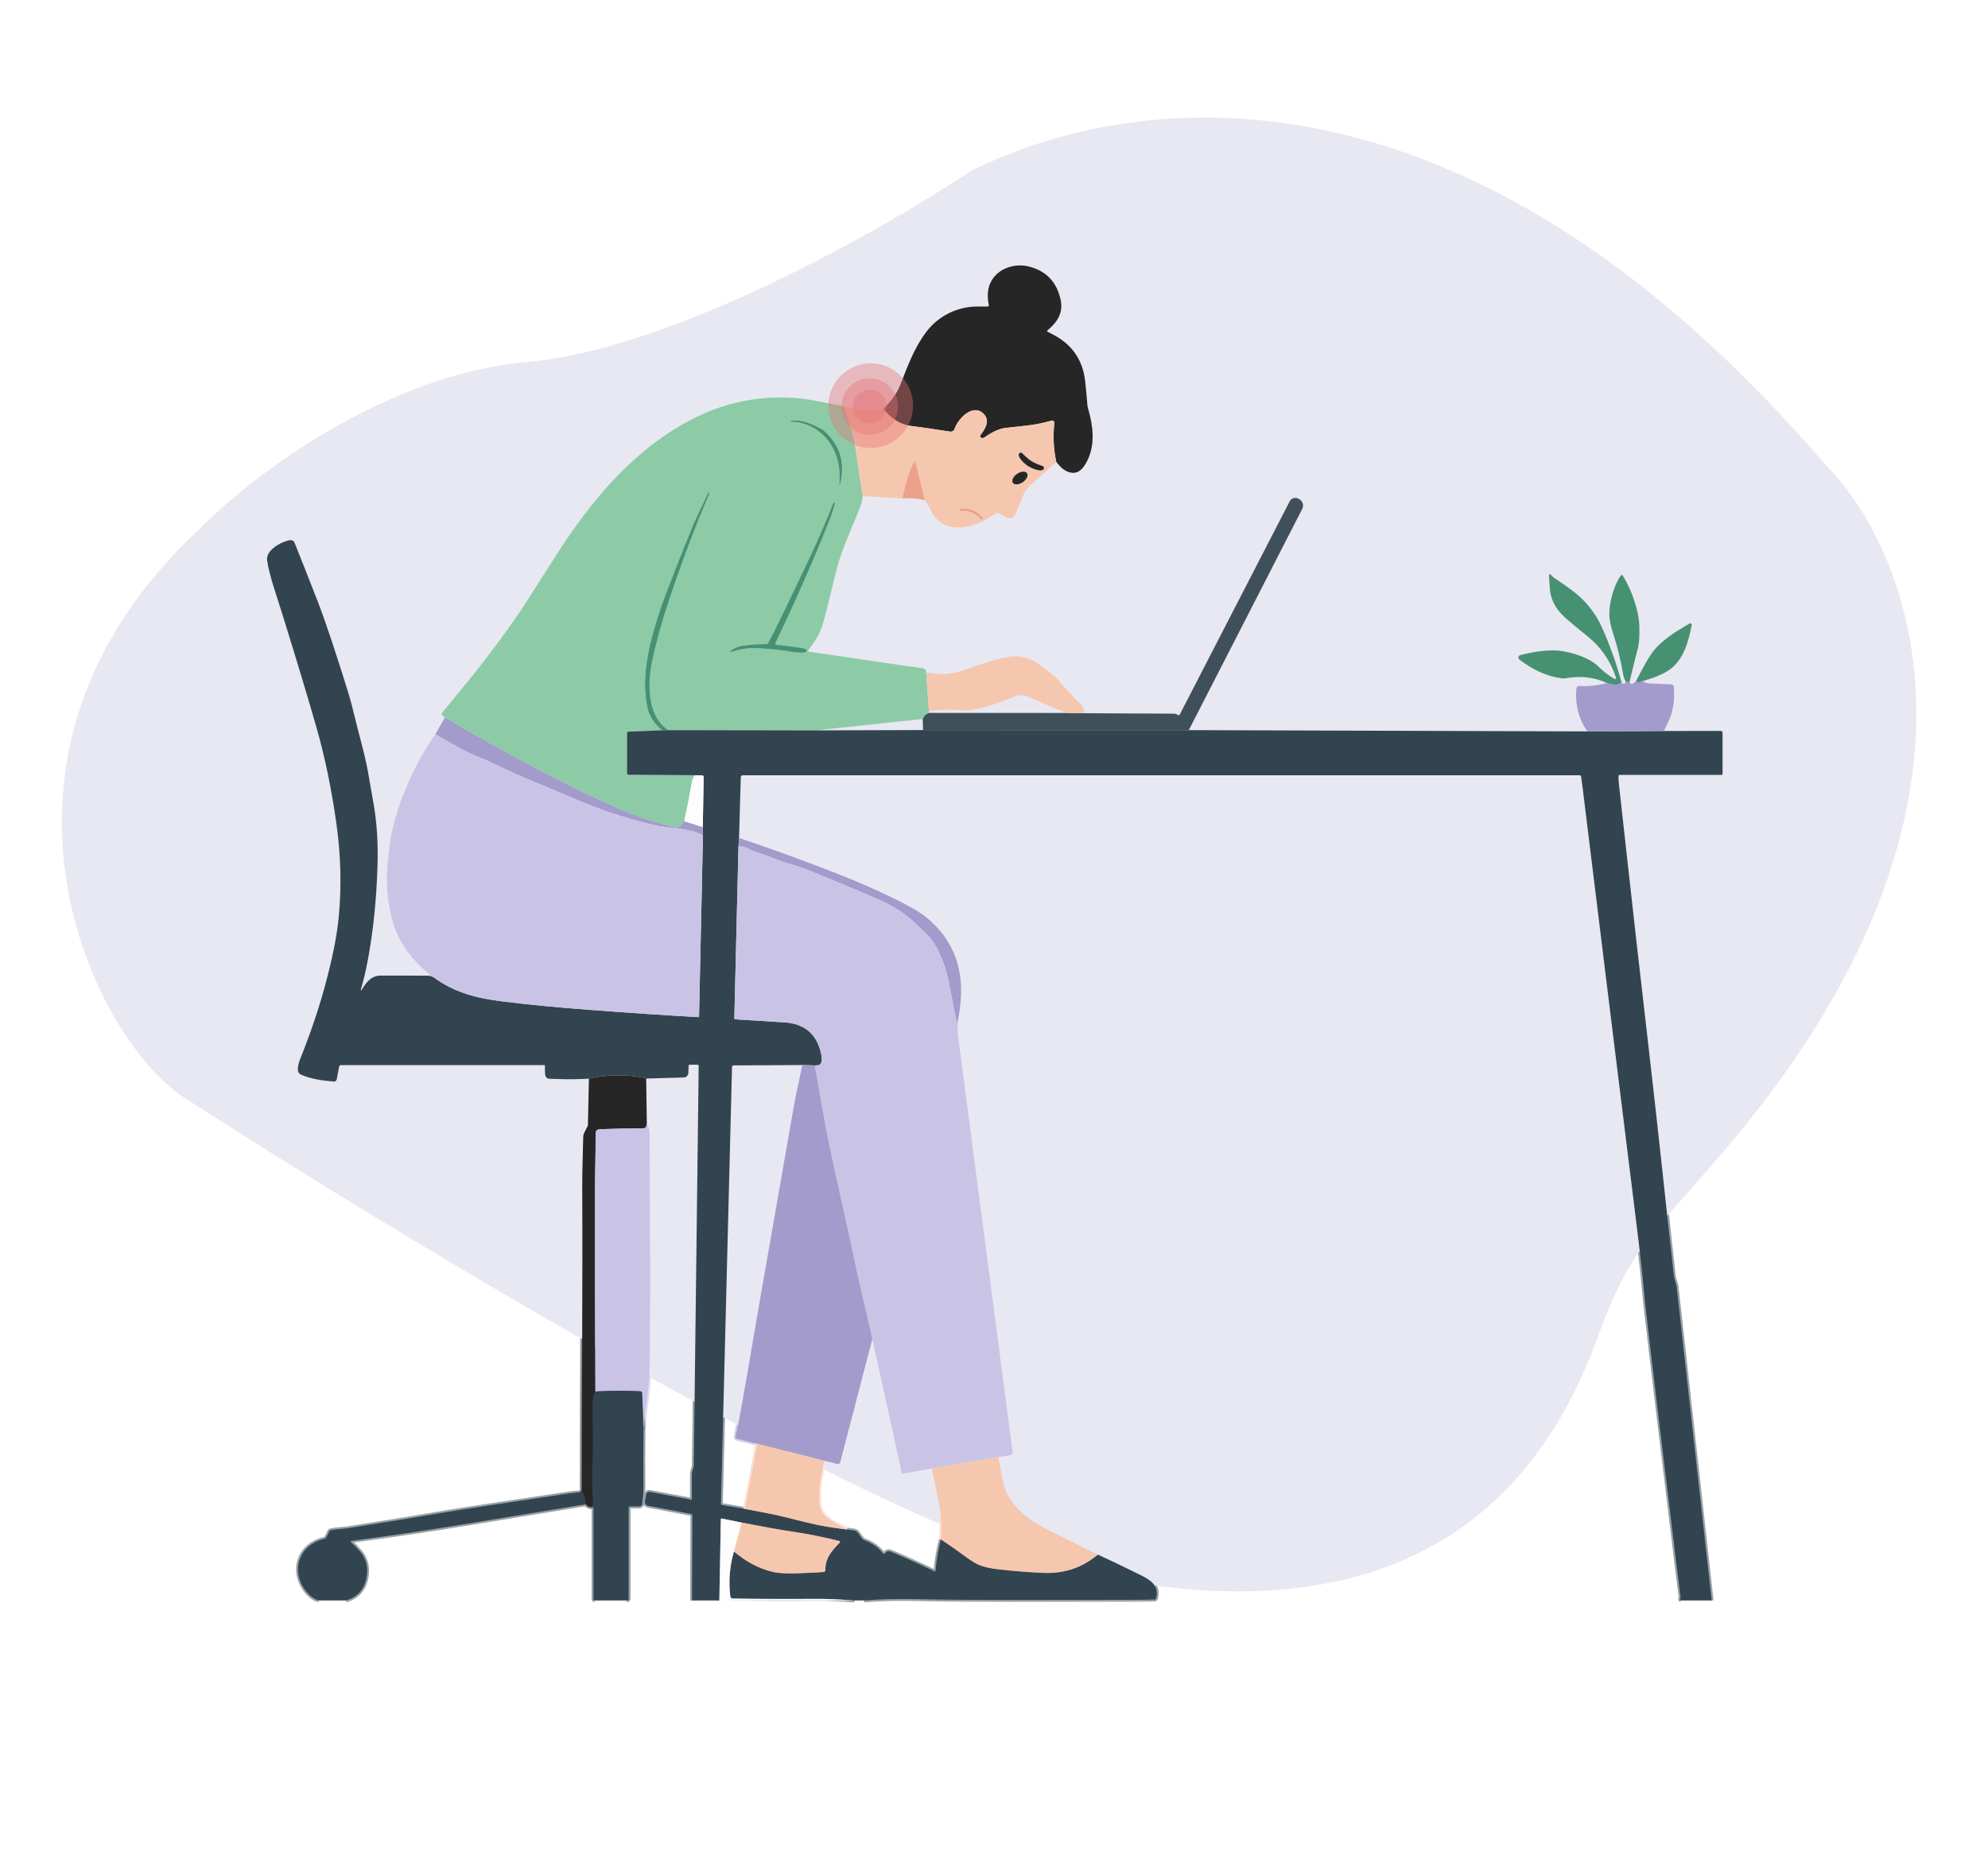 <svg xmlns="http://www.w3.org/2000/svg" fill="none" viewBox="0 0 1056 992" height="992" width="1056">
<g clip-path="url(#clip0_339_1423)">
<path stroke-width="2" stroke="#98A1A6" d="M169.38 850.212C167.073 849.585 164.95 848.125 163.01 845.832C154.02 835.192 158.31 820.702 172.28 817.462C172.512 817.408 172.73 817.306 172.918 817.161C173.106 817.016 173.26 816.832 173.37 816.622L175.07 813.302C175.12 813.207 175.19 813.125 175.275 813.059C175.359 812.994 175.456 812.947 175.56 812.922C178.1 812.322 181.79 812.272 185.24 811.742C204.413 808.742 221.72 805.915 237.16 803.262C243.493 802.175 264.097 799.032 298.97 793.832C302.243 793.338 305.467 792.942 308.64 792.642C309 792.608 309.117 792.295 308.99 791.702"></path>
<path stroke-width="2" stroke="#929292" d="M308.99 791.701C308.96 738.191 309.57 683.582 309.27 631.292C309.22 622.322 309.61 613.421 309.81 603.781C309.823 603.084 309.998 602.4 310.32 601.781L312.2 598.121C312.266 598.003 312.3 597.869 312.3 597.732L312.83 573.021"></path>
<path stroke-width="2" stroke="#98A1A6" d="M312.83 573.021C306.983 573.375 300.937 573.418 294.69 573.151C291.61 573.021 289.72 573.611 289.52 570.151C289.46 569.018 289.44 567.678 289.46 566.131C289.46 566.049 289.427 565.97 289.369 565.912C289.311 565.854 289.232 565.821 289.15 565.821H181.06C180.847 565.82 180.641 565.895 180.476 566.032C180.312 566.169 180.2 566.36 180.16 566.571L178.87 573.351C178.802 573.713 178.602 574.036 178.31 574.258C178.018 574.48 177.654 574.585 177.29 574.551C171.33 574.031 165.07 573.221 159.82 570.851C159.315 570.625 158.891 570.251 158.602 569.778C158.313 569.305 158.173 568.756 158.2 568.201C158.287 566.275 158.683 564.441 159.39 562.701C164.63 549.681 168.91 537.165 172.23 525.151C176.483 509.785 179.08 496.825 180.02 486.271C181.467 470.171 181.01 453.818 178.65 437.211C176.057 419.005 172.62 402.361 168.34 387.281C164.1 372.375 158.047 352.248 150.18 326.901C146.14 313.901 143.09 305.771 141.9 297.731C141.1 292.331 148.92 288.151 153 287.151C155.03 286.661 155.92 286.921 156.71 288.901C160.683 298.841 164.66 308.928 168.64 319.161C172.767 329.775 178.2 345.985 184.94 367.791C186.033 371.331 187.107 375.315 188.16 379.741C190.49 389.591 193.55 399.711 195.39 409.561C195.93 412.435 196.98 418.448 198.54 427.601C200.22 437.435 200.883 448.211 200.53 459.931C199.99 477.658 198.3 494.215 195.46 509.601C194.407 515.335 193.137 520.715 191.65 525.741C191.631 525.794 191.633 525.851 191.655 525.902C191.676 525.953 191.716 525.994 191.767 526.016C191.817 526.039 191.875 526.042 191.927 526.024C191.98 526.007 192.023 525.97 192.05 525.921C194.5 521.881 197.16 518.271 202.15 518.251C210.803 518.231 219.457 518.255 228.11 518.321"></path>
<path stroke-width="2" stroke="#E3E1F1" d="M228.11 518.322C228.283 518.262 228.307 518.075 228.18 517.762C228.121 517.611 228.028 517.48 227.91 517.382C218.66 509.722 211.56 500.572 208.38 488.752C205.787 479.118 204.94 469.265 205.84 459.192C206.627 450.432 207.613 443.745 208.8 439.132C213.287 421.645 220.763 405.295 231.23 390.082"></path>
<path stroke-width="2" stroke="#D0CCE4" d="M231.23 390.082L236.28 381.212"></path>
<path stroke-width="2" stroke="#C5E4D2" d="M236.28 381.212L234.88 379.962C234.708 379.809 234.601 379.596 234.582 379.367C234.564 379.138 234.634 378.91 234.78 378.732C244.48 366.905 249.563 360.698 250.03 360.112C260.343 347.245 269.12 335.432 276.36 324.672C285.06 311.752 296.44 292.512 305.98 279.302C322.08 257.022 341.09 237.022 365.32 223.882C384.3 213.582 404.427 209.532 425.7 211.732C428.3 211.998 432.067 212.638 437 213.652C440.793 214.432 444.543 215.165 448.25 215.852"></path>
<path stroke-width="2" stroke="#FAE2D6" d="M448.25 215.852C455.697 217.885 462.657 218.338 469.13 217.212"></path>
<path stroke-width="2" stroke="#929292" d="M469.13 217.212C473.523 213.112 476.623 208.705 478.43 203.992C482.33 193.802 485.82 184.642 491.85 176.542C498.27 167.932 508.25 162.932 518.91 162.822C519.143 162.822 521.053 162.832 524.64 162.852C524.733 162.852 524.825 162.832 524.908 162.792C524.992 162.753 525.066 162.695 525.125 162.623C525.183 162.551 525.225 162.467 525.247 162.377C525.268 162.286 525.27 162.192 525.25 162.102C523.87 155.568 525.053 150.295 528.8 146.282C533.07 141.702 540.38 140.042 546.37 141.532C555.65 143.838 561.32 149.722 563.38 159.182C564.92 166.232 561.62 171.142 556.33 175.562C556.282 175.602 556.244 175.653 556.221 175.712C556.197 175.77 556.189 175.833 556.196 175.895C556.203 175.958 556.225 176.018 556.261 176.069C556.296 176.121 556.344 176.163 556.4 176.192C558.027 177.012 559.287 177.668 560.18 178.162C569.833 183.455 575.257 191.635 576.45 202.702C576.797 205.895 577.183 210.045 577.61 215.152C577.657 215.763 577.771 216.37 577.95 216.962C580.62 226.032 581.83 235.932 577.71 244.422C575.25 249.472 572.01 252.962 566.37 250.232C564.73 249.432 562.967 247.825 561.08 245.412"></path>
<path stroke-width="2" stroke="#FAE2D6" d="M561.08 245.412C556.807 249.378 552.41 253.318 547.89 257.232C545.897 258.952 544.47 260.852 543.61 262.932C542.73 265.038 541.38 268.338 539.56 272.832C537.74 277.332 533.6 274.502 530.97 272.832C530.601 272.597 530.169 272.482 529.733 272.502C529.296 272.522 528.876 272.675 528.53 272.942C519.9 279.492 505.63 284.352 497.07 275.232C496.33 274.445 495.36 272.858 494.16 270.472C493.253 268.678 492.29 267.082 491.27 265.682"></path>
<path stroke-width="2" stroke="#F4CFC4" d="M491.27 265.682C487.217 264.782 483.287 264.478 479.48 264.772"></path>
<path stroke-width="2" stroke="#FAE2D6" d="M479.48 264.771L458.27 263.521"></path>
<path stroke-width="2" stroke="#C5E4D2" d="M458.27 263.521C457.917 266.128 457.34 268.405 456.54 270.352C450.65 284.752 446.37 293.921 443.74 305.041C441.033 316.495 438.887 325.015 437.3 330.602C435.49 336.972 433.53 339.701 429.43 345.251C429.368 345.335 429.328 345.434 429.315 345.538C429.301 345.642 429.315 345.747 429.355 345.843C429.394 345.939 429.458 346.023 429.539 346.085C429.621 346.148 429.718 346.188 429.82 346.201C452.853 349.635 472.95 352.571 490.11 355.011C491.57 355.221 491.94 356.022 492 357.382"></path>
<path stroke-width="2" stroke="#FAE2D6" d="M492 357.382C492.96 357.408 495.01 357.595 498.15 357.942C502.39 358.412 507.29 357.552 512.03 355.942C519.783 353.302 524.63 351.695 526.57 351.122C534.45 348.782 540.96 347.162 548.39 350.722C549.517 351.255 551.917 352.872 555.59 355.572C558.79 357.918 560.98 359.798 562.16 361.212C565.067 364.718 569.053 369.058 574.12 374.232C575.293 375.425 575.88 376.975 575.88 378.882"></path>
<path stroke-width="2" stroke="#9FA7AC" d="M575.88 378.882C591.713 378.968 607.553 379.045 623.4 379.112C624.293 379.112 624.99 379.325 625.49 379.752C625.582 379.827 625.69 379.881 625.805 379.91C625.92 379.939 626.04 379.942 626.156 379.919C626.271 379.896 626.38 379.847 626.475 379.777C626.569 379.706 626.646 379.616 626.7 379.512L685.08 266.302C685.487 265.513 686.191 264.918 687.037 264.648C687.883 264.378 688.801 264.455 689.59 264.862L690.07 265.112C690.522 265.344 690.924 265.663 691.253 266.051C691.581 266.439 691.83 266.888 691.985 267.373C692.14 267.858 692.198 268.368 692.156 268.876C692.114 269.384 691.973 269.878 691.74 270.332L631.47 387.862"></path>
<path stroke-width="2" stroke="#98A1A6" d="M631.47 387.862L843.16 388.542"></path>
<path stroke-width="2" stroke="#D0CCE4" d="M843.16 388.542C838.547 381.802 836.607 374.208 837.34 365.762C837.376 365.37 837.563 365.008 837.862 364.752C838.161 364.496 838.547 364.367 838.94 364.392C843.753 364.685 848.643 364.175 853.61 362.862"></path>
<path stroke-width="2" stroke="#A2C7B8" d="M853.61 362.862C846.65 359.522 839 359.022 831.55 360.302C830.868 360.421 830.169 360.431 829.48 360.332C821 359.132 813.91 355.582 807.06 350.362C806.865 350.212 806.716 350.012 806.629 349.782C806.541 349.553 806.52 349.303 806.567 349.062C806.614 348.821 806.727 348.598 806.893 348.418C807.06 348.237 807.273 348.107 807.51 348.042C813.92 346.332 822.99 344.832 829.41 345.802C835.28 346.692 844.22 349.382 848.78 353.832C851.807 356.785 854.743 359.065 857.59 360.672C857.656 360.709 857.73 360.732 857.805 360.739C857.881 360.746 857.957 360.736 858.028 360.712C858.099 360.687 858.164 360.648 858.217 360.596C858.271 360.544 858.313 360.481 858.34 360.412C858.347 360.398 858.36 360.295 858.38 360.102C858.387 359.989 858.373 359.877 858.34 359.772C855.33 350.902 850.42 343.642 842.76 337.612C840.58 335.892 837.293 333.172 832.9 329.452C827.19 324.612 823.67 319.762 823.18 311.702C823.007 308.802 822.87 306.745 822.77 305.532C822.763 305.443 822.78 305.355 822.821 305.276C822.862 305.198 822.924 305.132 823 305.087C823.076 305.042 823.164 305.02 823.252 305.022C823.341 305.025 823.427 305.052 823.5 305.102C824.13 305.522 824.63 306.322 825.22 306.722C830.18 310.062 833.78 312.605 836.02 314.352C842.633 319.498 847.65 325.908 851.07 333.582C855.083 342.588 858.503 352.185 861.33 362.372"></path>
<path stroke-width="2" stroke="#D0CCE4" d="M861.33 362.372C861.497 362.972 861.933 363.242 862.64 363.182C863.273 363.135 863.56 362.705 863.5 361.892"></path>
<path stroke-width="2" stroke="#A2C7B8" d="M863.5 361.891C862.867 360.858 862.443 359.705 862.23 358.431C861.03 351.205 859.327 344.171 857.12 337.331C855.673 332.858 854.92 329.415 854.86 327.001C854.68 319.951 857.2 311.161 860.91 305.771C860.973 305.68 861.058 305.606 861.158 305.556C861.257 305.506 861.367 305.481 861.478 305.484C861.589 305.487 861.698 305.518 861.794 305.573C861.89 305.628 861.971 305.707 862.03 305.801C866.51 313.141 870.68 324.161 870.83 333.291C870.903 338.218 870.663 341.761 870.11 343.921C868.583 349.875 867.083 355.938 865.61 362.111"></path>
<path stroke-width="2" stroke="#D0CCE4" d="M865.61 362.112C866.117 363.799 867.277 363.665 869.09 361.712"></path>
<path stroke-width="2" stroke="#A2C7B8" d="M869.09 361.712C872.797 354.458 875.54 349.595 877.32 347.122C882.3 340.182 890.03 335.601 897.47 331.201C897.599 331.126 897.748 331.089 897.898 331.095C898.047 331.102 898.192 331.151 898.314 331.238C898.437 331.324 898.532 331.444 898.588 331.583C898.644 331.722 898.658 331.874 898.63 332.022C896.88 340.912 894.34 350.602 886.62 355.912C883.46 358.092 878.817 360.045 872.69 361.772"></path>
<path stroke-width="2" stroke="#D0CCE4" d="M872.69 361.771C873.63 362.591 874.857 363.031 876.37 363.091C879.097 363.198 882.913 363.351 887.82 363.551C888.142 363.564 888.449 363.694 888.684 363.916C888.919 364.138 889.067 364.438 889.1 364.761C889.6 369.728 889.16 374.631 887.78 379.471C887.05 382.061 885.15 385.451 883.89 388.331"></path>
<path stroke-width="2" stroke="#98A1A6" d="M883.89 388.332L914 388.282C914.265 388.282 914.52 388.387 914.707 388.575C914.895 388.762 915 389.017 915 389.282V411.062C915 411.218 914.938 411.368 914.827 411.479C914.717 411.59 914.566 411.652 914.41 411.652H860.36C860.22 411.651 860.085 411.701 859.98 411.793C859.875 411.885 859.807 412.013 859.79 412.152C859.67 413.132 859.72 414.568 859.94 416.462C860.167 418.482 861.107 426.985 862.76 441.972C867.14 481.692 871.577 520.875 876.07 559.522C880.74 599.782 885.39 644.412 889.08 677.222C889.22 678.468 889.65 680.172 890.37 682.332C890.483 682.664 890.56 683.009 890.6 683.362L909.23 850.212"></path>
<path stroke-width="2" stroke="#8F776B" d="M469.13 217.212C473.503 222.532 478.263 225.529 483.41 226.202C490.483 227.129 497.58 228.155 504.7 229.282C505.202 229.364 505.717 229.262 506.151 228.996C506.586 228.731 506.912 228.317 507.07 227.832C508.94 222.142 517.41 213.572 523.01 220.432C525.9 223.982 523.03 228.212 520.84 231.112C520.742 231.243 520.678 231.395 520.653 231.557C520.627 231.718 520.642 231.883 520.696 232.036C520.749 232.189 520.84 232.327 520.959 232.436C521.079 232.545 521.223 232.623 521.38 232.662C521.573 232.715 521.803 232.725 522.07 232.692C522.358 232.666 522.638 232.562 522.88 232.392C527.24 229.325 531.093 227.615 534.44 227.262C545.01 226.152 550.11 225.852 558.55 223.452C558.739 223.4 558.938 223.394 559.129 223.436C559.32 223.478 559.498 223.567 559.646 223.693C559.794 223.82 559.909 223.981 559.979 224.162C560.05 224.343 560.074 224.539 560.05 224.732C559.257 231.652 559.6 238.545 561.08 245.412"></path>
<path stroke-width="2" stroke="#97B3B9" d="M236.28 381.212C238.113 382.039 239.917 383.019 241.69 384.152C244.57 385.985 246.31 387.072 246.91 387.412C267.87 399.279 286.233 409.175 302 417.102C307.113 419.675 315.103 423.439 325.97 428.392C336.61 433.245 347.5 436.902 358.64 439.362C361.42 439.972 362.1 437.582 363.87 436.332"></path>
<path stroke-width="2" stroke="#C5E4D2" d="M363.87 436.332C363.797 436.265 363.727 436.138 363.66 435.952C363.608 435.801 363.597 435.639 363.63 435.482C365.057 428.822 366.363 422.138 367.55 415.432C367.883 413.532 368.53 412.322 369.49 411.802"></path>
<path stroke-width="2" stroke="#5F887B" d="M369.49 411.802L333.92 411.582C333.692 411.582 333.473 411.492 333.312 411.333C333.151 411.173 333.06 410.957 333.06 410.732V389.442C333.06 389.243 333.137 389.051 333.275 388.908C333.413 388.764 333.601 388.679 333.8 388.672L351.72 387.952"></path>
<path stroke-width="2" stroke="#6AAE8D" d="M351.72 387.952C347.553 384.585 344.95 380.592 343.91 375.972C340.08 358.882 345.48 339.212 351.22 322.282C353.173 316.535 358.64 302.502 367.62 280.182C368.493 278.015 371.33 271.918 376.13 261.892C376.176 261.796 376.257 261.723 376.356 261.688C376.455 261.652 376.565 261.657 376.66 261.702H376.68C376.763 261.741 376.827 261.811 376.859 261.897C376.891 261.983 376.888 262.078 376.85 262.162C368.323 282.028 360.597 302.715 353.67 324.222C350.823 333.062 348.44 341.925 346.52 350.812C344.74 359.022 344.22 368.522 346.79 376.582C348.343 381.435 351.08 385.195 355 387.862"></path>
<path stroke-width="2" stroke="#5F887B" d="M355 387.862L433.28 387.992"></path>
<path stroke-width="2" stroke="#C5E4D2" d="M433.28 387.991L490.14 381.941"></path>
<path stroke-width="2" stroke="#668E81" d="M490.14 381.942C490.987 380.149 492.137 379.072 493.59 378.712"></path>
<path stroke-width="2" stroke="#C5E4D2" d="M493.59 378.712L493.41 377.592"></path>
<path stroke-width="2" stroke="#C1C9AB" d="M493.41 377.592L492 357.382"></path>
<path stroke-width="2" stroke="#C1C9AB" d="M458.27 263.522C456.977 255.608 455.743 247.358 454.57 238.772C453.703 232.472 451.597 224.832 448.25 215.852"></path>
<path stroke-width="2" stroke="#6AAE8D" d="M420.34 223.402C426.44 222.942 430.77 225.022 436.53 227.982C436.816 228.128 437.084 228.309 437.33 228.522C446.15 236.042 449.127 245.652 446.26 257.352C446.243 257.42 446.201 257.479 446.143 257.516C446.085 257.553 446.016 257.566 445.95 257.552H445.94C445.882 257.542 445.831 257.511 445.796 257.464C445.76 257.418 445.744 257.36 445.75 257.302C446.97 246.412 443.54 235.212 434.19 228.642C429.923 225.648 425.353 224.125 420.48 224.072C420.33 224.072 420.07 223.852 420.07 223.702C420.07 223.627 420.097 223.555 420.147 223.499C420.197 223.444 420.266 223.409 420.34 223.402Z"></path>
<path stroke-width="2" stroke="#6AAE8D" d="M443.19 267.072C443.303 267.111 443.397 267.191 443.453 267.297C443.509 267.403 443.522 267.526 443.49 267.642C442.557 270.975 441.757 273.485 441.09 275.172C432.923 295.878 423.193 318.045 411.9 341.672C411.856 341.761 411.835 341.86 411.838 341.959C411.841 342.059 411.87 342.156 411.92 342.243C411.97 342.33 412.041 342.403 412.127 342.457C412.212 342.511 412.309 342.543 412.41 342.552C416.61 342.852 421.437 343.478 426.89 344.432C427.61 344.558 428.107 344.828 428.38 345.242C428.465 345.371 428.513 345.521 428.519 345.675C428.526 345.83 428.492 345.984 428.419 346.123C428.347 346.263 428.238 346.382 428.105 346.469C427.972 346.556 427.819 346.609 427.66 346.622C425.36 346.828 422.93 346.705 420.37 346.252C415.49 345.378 409.587 344.748 402.66 344.362C397.787 344.082 393.043 344.762 388.43 346.402C388.347 346.436 388.253 346.438 388.168 346.409C388.083 346.379 388.012 346.319 387.967 346.241C387.923 346.162 387.909 346.07 387.928 345.982C387.947 345.894 387.997 345.815 388.07 345.762C389.93 344.242 392.13 343.315 394.67 342.982C399.05 342.402 403.167 342.132 407.02 342.172C407.222 342.175 407.42 342.122 407.593 342.02C407.767 341.917 407.907 341.769 408 341.592C410.48 336.932 412.803 332.335 414.97 327.802C425.97 304.752 435.16 286.512 442.57 267.342C442.612 267.227 442.699 267.133 442.811 267.081C442.923 267.029 443.052 267.022 443.17 267.062L443.19 267.072Z"></path>
<path stroke-width="2" stroke="#F1B49D" d="M479.48 264.772C480.68 257.458 482.79 250.755 485.81 244.662C485.824 244.634 485.845 244.611 485.872 244.597C485.899 244.582 485.93 244.576 485.961 244.579C485.991 244.582 486.02 244.595 486.043 244.615C486.066 244.635 486.083 244.662 486.09 244.692L491.27 265.682"></path>
<path stroke-width="2" stroke="#8F776B" d="M547.92 244.972C549.24 245.798 551.193 246.665 553.78 247.572C553.945 247.63 554.097 247.723 554.223 247.843C554.35 247.962 554.447 248.106 554.508 248.262C554.569 248.418 554.592 248.582 554.575 248.741C554.558 248.901 554.501 249.052 554.41 249.182C553.04 251.132 547.64 248.582 546.21 247.682C544.78 246.782 540.15 243.012 541.31 240.932C541.387 240.792 541.499 240.675 541.636 240.589C541.773 240.504 541.931 240.453 542.099 240.441C542.267 240.428 542.439 240.454 542.602 240.517C542.766 240.579 542.916 240.677 543.04 240.802C544.973 242.748 546.6 244.138 547.92 244.972Z"></path>
<path stroke-width="2" stroke="#8F776B" d="M545.524 251.361C545.926 251.948 545.915 252.781 545.495 253.678C545.075 254.575 544.28 255.461 543.284 256.143C542.791 256.481 542.264 256.758 541.732 256.959C541.201 257.159 540.675 257.28 540.186 257.313C539.697 257.347 539.253 257.292 538.881 257.153C538.509 257.014 538.215 256.793 538.016 256.502C537.614 255.916 537.625 255.083 538.045 254.186C538.465 253.289 539.26 252.402 540.256 251.721C540.749 251.383 541.276 251.106 541.808 250.905C542.339 250.704 542.865 250.584 543.354 250.551C543.843 250.517 544.287 250.572 544.659 250.711C545.031 250.85 545.325 251.071 545.524 251.361Z"></path>
<path stroke-width="2" stroke="#F1B49D" d="M516.76 271.012C518.267 271.639 519.817 272.782 521.41 274.442C521.823 274.882 522.023 275.309 522.01 275.722C522.005 275.822 521.97 275.918 521.91 275.998C521.85 276.078 521.767 276.139 521.672 276.171C521.577 276.203 521.475 276.206 521.378 276.18C521.281 276.153 521.195 276.098 521.13 276.022C519.617 274.242 517.987 272.992 516.24 272.272C514.5 271.545 512.463 271.275 510.13 271.462C510.03 271.469 509.93 271.445 509.843 271.395C509.757 271.344 509.687 271.269 509.644 271.178C509.601 271.087 509.586 270.986 509.601 270.887C509.617 270.788 509.661 270.695 509.73 270.622C510.01 270.322 510.45 270.165 511.05 270.152C513.357 270.105 515.26 270.392 516.76 271.012Z"></path>
<path stroke-width="2" stroke="#3D6B61" d="M351.72 387.952L355 387.862"></path>
<path stroke-width="2" stroke="#9B8C85" d="M575.88 378.882L566.31 378.742"></path>
<path stroke-width="2" stroke="#9FA7AC" d="M566.31 378.742L493.59 378.712"></path>
<path stroke-width="2" stroke="#9FA7AC" d="M490.14 381.941L490.31 387.821"></path>
<path stroke-width="2" stroke="#394A55" d="M490.31 387.822L631.47 387.862"></path>
<path stroke-width="2" stroke="#2D353B" d="M312.83 573.022C322.517 570.795 332.36 570.642 342.36 572.562C342.653 572.622 342.947 572.755 343.24 572.962"></path>
<path stroke-width="2" stroke="#98A1A6" d="M343.24 572.962L363.22 572.372C363.863 572.354 364.475 572.088 364.929 571.631C365.383 571.173 365.645 570.557 365.66 569.912L365.76 566.232C365.763 566.064 365.832 565.903 365.954 565.785C366.076 565.668 366.239 565.602 366.41 565.602H370.54C370.62 565.602 370.699 565.617 370.772 565.647C370.845 565.678 370.912 565.722 370.968 565.778C371.024 565.834 371.068 565.9 371.097 565.973C371.127 566.045 371.141 566.123 371.14 566.202L368.53 778.422C368.53 778.766 368.479 779.11 368.38 779.442L367.63 782.012C367.557 782.264 367.52 782.523 367.52 782.782V796.392C367.519 796.437 367.509 796.482 367.489 796.523C367.47 796.564 367.442 796.6 367.408 796.628C367.373 796.657 367.333 796.677 367.291 796.688C367.248 796.699 367.203 796.7 367.16 796.692L345.14 792.522C344.726 792.445 344.299 792.535 343.952 792.771C343.605 793.007 343.367 793.37 343.29 793.782L342.59 797.462C342.488 798.005 342.605 798.567 342.916 799.025C343.227 799.482 343.707 799.797 344.25 799.902L367.1 804.232C367.289 804.269 367.46 804.37 367.582 804.518C367.705 804.666 367.771 804.851 367.77 805.042L367.6 850.212"></path>
<path stroke-width="2" stroke="#98A1A6" d="M382.11 850.212L382.89 807.061C382.892 807.001 382.907 806.941 382.934 806.886C382.961 806.832 383 806.784 383.047 806.746C383.095 806.708 383.15 806.681 383.209 806.666C383.269 806.651 383.33 806.65 383.39 806.662L394.04 808.842"></path>
<path stroke-width="2" stroke="#94867F" d="M394.04 808.842C399.053 809.795 404.013 810.728 408.92 811.642C412.26 812.268 417.237 813.088 423.85 814.102C430.47 815.115 437.8 816.618 445.84 818.612C445.927 818.632 446.006 818.675 446.071 818.737C446.135 818.798 446.182 818.876 446.207 818.961C446.231 819.047 446.232 819.138 446.21 819.224C446.188 819.31 446.143 819.389 446.08 819.452C441.71 823.942 438.4 827.622 438.4 834.212C438.399 834.424 438.32 834.629 438.178 834.788C438.036 834.946 437.841 835.047 437.63 835.072C435.983 835.265 431.493 835.498 424.16 835.772C418.233 835.992 413.78 835.765 410.8 835.092C402.63 833.242 396.07 829.372 389.84 824.212"></path>
<path stroke-width="2" stroke="#98A1A6" d="M389.84 824.212C387.56 832.152 386.933 840.132 387.96 848.152C387.996 848.437 388.134 848.7 388.347 848.891C388.56 849.082 388.835 849.189 389.12 849.192C404.22 849.419 419.063 849.469 433.65 849.342C438.543 849.302 445.29 849.592 453.89 850.212"></path>
<path stroke-width="2" stroke="#98A1A6" d="M459.03 850.212C469.2 849.372 477.77 849.292 489.65 849.552C517.57 850.152 548.43 849.852 598.9 849.872C604.827 849.872 609.693 849.812 613.5 849.692C613.613 849.686 613.722 849.646 613.812 849.576C613.901 849.506 613.967 849.41 614 849.302C616.29 841.562 609.88 838.682 604.04 835.812C595.287 831.498 588.32 828.172 583.14 825.832"></path>
<path stroke-width="2" stroke="#94867F" d="M583.14 825.832C574.813 832.752 565.317 835.998 554.65 835.572C546.683 835.258 538.33 834.595 529.59 833.582C526.357 833.208 523.377 832.538 520.65 831.572C518.73 830.892 516.123 829.332 512.83 826.892C508.623 823.772 504.27 820.728 499.77 817.762"></path>
<path stroke-width="2" stroke="#98A1A6" d="M499.77 817.761C498.337 823.308 497.393 828.895 496.94 834.521C496.937 834.574 496.921 834.625 496.894 834.671C496.866 834.716 496.828 834.753 496.782 834.78C496.737 834.807 496.685 834.822 496.633 834.824C496.58 834.826 496.527 834.815 496.48 834.792C489.967 831.598 482.237 828.098 473.29 824.292C471.997 823.738 470.92 824.021 470.06 825.141C469.986 825.233 469.893 825.307 469.786 825.356C469.679 825.405 469.563 825.429 469.446 825.425C469.329 825.421 469.215 825.39 469.113 825.334C469.012 825.277 468.925 825.198 468.86 825.102C466.56 821.722 462.58 819.501 458.83 818.031C458.464 817.888 458.145 817.638 457.91 817.311L455.73 814.281C455.487 813.94 455.176 813.652 454.816 813.436C454.457 813.219 454.056 813.078 453.64 813.021L449.8 812.501"></path>
<path stroke-width="2" stroke="#94867F" d="M449.8 812.502C442.32 811.702 435.003 810.408 427.85 808.622C418.757 806.348 413.43 805.052 411.87 804.732C406.483 803.632 401.1 802.582 395.72 801.582"></path>
<path stroke-width="2" stroke="#98A1A6" d="M395.72 801.581L383.65 799.542C383.455 799.508 383.278 799.406 383.152 799.254C383.025 799.102 382.957 798.909 382.96 798.711L388.84 566.821C388.848 566.593 388.943 566.377 389.105 566.219C389.267 566.06 389.484 565.971 389.71 565.971L426.17 565.771"></path>
<path stroke-width="2" stroke="#6A708D" d="M426.17 565.771L432.79 565.992"></path>
<path stroke-width="2" stroke="#7E849A" d="M432.79 565.992C434.363 566.018 435.357 565.772 435.77 565.252C436.617 564.185 436.747 562.322 436.16 559.662C433.853 549.235 427.283 543.712 416.45 543.092C409.403 542.685 400.807 542.155 390.66 541.502C390.498 541.491 390.346 541.418 390.237 541.297C390.127 541.176 390.067 541.016 390.07 540.852L392.27 449.602"></path>
<path stroke-width="2" stroke="#6A708D" d="M392.27 449.602L392.57 445.142"></path>
<path stroke-width="2" stroke="#98A1A6" d="M392.57 445.142L393.5 412.802C393.508 412.547 393.615 412.305 393.8 412.128C393.985 411.95 394.232 411.851 394.49 411.852H839.25C839.39 411.852 839.526 411.901 839.632 411.991C839.738 412.081 839.808 412.205 839.83 412.342C840.13 414.302 840.4 416.268 840.64 418.242C848.493 482.242 854.067 527.545 857.36 554.152C864.247 609.812 867.953 639.702 868.48 643.822C870.92 663.162 872.563 677.725 873.41 687.512C873.61 689.832 873.813 691.895 874.02 693.702C877.727 725.815 883.293 772.158 890.72 832.732C891.147 836.185 891.8 841.388 892.68 848.342C892.712 848.595 892.663 848.851 892.54 849.072C892.493 849.152 892.46 849.212 892.44 849.252C892.408 849.314 892.39 849.383 892.386 849.453C892.382 849.522 892.393 849.592 892.417 849.658C892.442 849.724 892.48 849.784 892.528 849.834C892.577 849.885 892.635 849.925 892.7 849.952C892.88 850.018 893.03 850.105 893.15 850.212"></path>
<path stroke-width="2" stroke="#6A708D" d="M883.89 388.332L843.16 388.542"></path>
<path stroke-width="2" stroke="#98A1A6" d="M490.31 387.822L433.28 387.992"></path>
<path stroke-width="2" stroke="#98A1A6" d="M369.49 411.802L373.06 411.942C373.252 411.947 373.434 412.028 373.567 412.166C373.7 412.305 373.773 412.49 373.77 412.682L373.31 439.372"></path>
<path stroke-width="2" stroke="#6A708D" d="M373.31 439.372L373.4 443.742"></path>
<path stroke-width="2" stroke="#7E849A" d="M373.4 443.742L371.33 539.892C371.329 539.95 371.316 540.007 371.292 540.06C371.268 540.113 371.233 540.161 371.19 540.2C371.147 540.24 371.096 540.27 371.041 540.289C370.986 540.308 370.928 540.316 370.87 540.312C355.497 539.478 336.257 538.195 313.15 536.462C296.217 535.188 280.883 533.705 267.15 532.012C253.37 530.322 241.59 527.382 230.48 519.262C230.142 519.017 229.767 518.831 229.37 518.712L228.11 518.322"></path>
<path stroke-width="2" stroke="#75969F" d="M853.61 362.862C857.49 364.135 860.063 363.972 861.33 362.372"></path>
<path stroke-width="2" stroke="#75969F" d="M863.5 361.892C863.887 362.292 864.27 362.515 864.65 362.562C864.99 362.608 865.31 362.458 865.61 362.112"></path>
<path stroke-width="2" stroke="#75969F" d="M869.09 361.712C869.137 362.232 869.487 362.472 870.14 362.432C871.18 362.379 872.03 362.159 872.69 361.772"></path>
<path stroke-width="2" stroke="#FAE2D6" d="M493.41 377.592C499.083 377.025 504.75 376.911 510.41 377.251C513.85 377.465 517.013 377.201 519.9 376.461C527.133 374.621 533.77 372.355 539.81 369.662C540.075 369.542 540.362 369.461 540.66 369.421C542.573 369.181 544.053 369.288 545.1 369.741C551.927 372.721 558.997 375.722 566.31 378.742"></path>
<path stroke-width="2" stroke="#B6B0D8" d="M231.23 390.082C234.937 392.168 238.65 394.255 242.37 396.342C246.837 398.855 250.65 400.728 253.81 401.962C261.95 405.152 268.66 408.982 277.71 412.762C286.637 416.488 296.753 420.738 308.06 425.512C319.667 430.418 331.787 434.445 344.42 437.592C347.347 438.325 350.217 438.875 353.03 439.242C361.19 440.312 367.18 440.452 373.4 443.742"></path>
<path stroke-width="2" stroke="#D0CCE4" d="M373.31 439.372L363.87 436.332"></path>
<path stroke-width="2" stroke="#D0CCE4" d="M392.57 445.142C410.19 451.075 427.63 457.418 444.89 464.172C456.59 468.752 467.523 473.595 477.69 478.702C484.443 482.095 489.323 485.042 492.33 487.542C505.23 498.248 511.27 512.135 510.45 529.202C510.223 533.942 509.547 538.915 508.42 544.122"></path>
<path stroke-width="2" stroke="#E3E1F1" d="M508.42 544.122C508.773 544.828 508.857 546.022 508.67 547.702C508.637 547.994 508.64 548.289 508.68 548.582L537.9 771.462C537.946 771.812 537.854 772.167 537.643 772.451C537.432 772.734 537.119 772.925 536.77 772.982L530.21 774.022"></path>
<path stroke-width="2" stroke="#FAE2D6" d="M530.21 774.021C531.143 778.301 531.98 782.585 532.72 786.871C534.43 796.671 542.95 805.081 551.8 810.061C558.78 813.991 564.92 816.622 572.86 820.732C576.213 822.465 579.64 824.165 583.14 825.831"></path>
<path stroke-width="2" stroke="#B6B0D8" d="M392.27 449.602C394.637 449.622 396.97 450.335 399.27 451.742C399.529 451.901 399.808 452.029 400.1 452.122C405.113 453.722 409.793 455.415 414.14 457.202C417.82 458.712 422.93 459.662 427.04 461.312C443.887 468.085 457.41 473.735 467.61 478.262C473.263 480.775 478.39 483.895 482.99 487.622C484.723 489.035 487.44 491.545 491.14 495.152C494.093 498.032 496.313 500.955 497.8 503.922C500.827 509.935 502.863 515.692 503.91 521.192C505.883 531.558 507.387 539.202 508.42 544.122"></path>
<path stroke-width="2" stroke="#B6B0D8" d="M432.79 565.992C434.763 577.205 436.743 588.325 438.73 599.352C439.897 605.825 444.383 626.522 452.19 661.442C453.58 667.682 455.06 675.562 456.77 682.632C459.057 692.132 461.26 701.672 463.38 711.252"></path>
<path stroke-width="2" stroke="#E3E1F1" d="M463.38 711.251L478.95 782.271C478.986 782.451 479.091 782.609 479.243 782.712C479.394 782.814 479.58 782.854 479.76 782.821L494.94 780.102"></path>
<path stroke-width="2" stroke="#E0C6CA" d="M494.94 780.102L530.21 774.021"></path>
<path stroke-width="2" stroke="#D0CCE4" d="M426.17 565.771C424.78 572.861 423.02 579.981 421.82 586.821C415.7 621.861 409.69 656.225 403.79 689.911C398.48 720.241 395.64 738.961 390.8 763.281C390.757 763.502 390.801 763.731 390.922 763.921C391.043 764.111 391.232 764.247 391.45 764.302L402.18 766.941"></path>
<path stroke-width="2" stroke="#CCB1BD" d="M402.18 766.941L438.02 776.021"></path>
<path stroke-width="2" stroke="#D0CCE4" d="M438.02 776.021L444.84 777.672C445.153 777.745 445.482 777.694 445.757 777.53C446.032 777.365 446.23 777.1 446.31 776.792L463.38 711.251"></path>
<path stroke-width="2" stroke="#FAE2D6" d="M395.72 801.581L402.18 766.941"></path>
<path stroke-width="2" stroke="#929292" d="M343.24 572.962L343.58 596.762"></path>
<path stroke-width="2" stroke="#E3E1F1" d="M343.58 596.762C344.587 598.542 345.09 600.192 345.09 601.712C345.083 621.778 345.163 642.335 345.33 663.382C345.49 683.092 345.25 698.952 345.16 721.712C345.127 728.965 344.743 735.342 344.01 740.842C342.89 749.175 342.163 755.425 341.83 759.592"></path>
<path stroke-width="2" stroke="#98A1A6" d="M341.83 759.592C341.717 769.652 341.707 779.778 341.8 789.972C341.83 793.012 341.42 795.832 341.17 798.782C341.135 799.185 340.95 799.561 340.652 799.834C340.354 800.108 339.965 800.261 339.56 800.262H334.52C334.364 800.262 334.214 800.324 334.103 800.435C333.992 800.545 333.93 800.695 333.93 800.852V849.402C333.93 849.542 333.884 849.679 333.799 849.789C333.714 849.9 333.594 849.978 333.46 850.012L332.64 850.212"></path>
<path stroke-width="2" stroke="#2D353B" d="M308.99 791.702C310.277 794.162 311.007 796.632 311.18 799.112"></path>
<path stroke-width="2" stroke="#929292" d="M311.18 799.112C312.047 800.238 313.19 800.758 314.61 800.672"></path>
<path stroke-width="2" stroke="#2D353B" d="M314.61 800.672C314.923 799.845 315.067 799.252 315.04 798.892C314.507 790.805 314.41 783.402 314.75 776.682C315.29 765.842 314.78 758.032 314.83 745.752C314.843 742.932 315.313 740.742 316.24 739.182"></path>
<path stroke-width="2" stroke="#787586" d="M316.24 739.182C316.073 703.175 316.017 667.358 316.07 631.732C316.08 621.072 316.46 612.912 316.37 602.632C316.35 600.292 317.25 599.922 319.34 599.852C326.787 599.578 334.403 599.415 342.19 599.362C342.349 599.362 342.505 599.32 342.643 599.241C342.781 599.162 342.898 599.049 342.98 598.912C343.353 598.285 343.553 597.568 343.58 596.762"></path>
<path stroke-width="2" stroke="#7E849A" d="M316.24 739.182C324.167 738.682 332.117 738.645 340.09 739.072C340.362 739.089 340.617 739.206 340.806 739.401C340.994 739.595 341.103 739.852 341.11 740.122L341.83 759.592"></path>
<path stroke-width="2" stroke="#FAE2D6" d="M438.02 776.021C435.527 784.508 434.633 792.235 435.34 799.201C435.547 801.228 436.337 803.095 437.71 804.802C438.657 805.975 440.273 807.205 442.56 808.492C444.9 809.805 447.313 811.141 449.8 812.501"></path>
<path stroke-width="2" stroke="#FAE2D6" d="M499.77 817.762C500.337 810.468 499.8 803.032 498.16 795.452C497.1 790.552 496.027 785.435 494.94 780.102"></path>
<path stroke-width="2" stroke="#98A1A6" d="M314.61 800.672C314.697 800.685 314.78 800.705 314.86 800.732C314.972 800.764 315.071 800.832 315.141 800.923C315.212 801.015 315.25 801.127 315.25 801.242V849.602C315.25 849.68 315.272 849.755 315.313 849.819C315.354 849.883 315.412 849.933 315.48 849.962L316.06 850.212"></path>
<path stroke-width="2" stroke="#98A1A6" d="M183.81 850.212C190.23 848.285 193.917 843.872 194.87 836.972C195.557 832.012 194.34 827.722 191.22 824.102C189.627 822.262 187.983 820.585 186.29 819.072C186.251 819.037 186.223 818.992 186.209 818.941C186.196 818.891 186.197 818.838 186.213 818.788C186.228 818.738 186.258 818.694 186.299 818.661C186.339 818.628 186.388 818.608 186.44 818.602C206.567 815.922 225.977 813.055 244.67 810.002C272.77 805.408 293.357 802.028 306.43 799.862C307.944 799.608 309.527 799.358 311.18 799.112"></path>
<path stroke-width="2" stroke="#FAE2D6" d="M389.84 824.212L394.04 808.842"></path>
<path fill="#E8E8F2" d="M969.278 246.49C747.734 -11.439 555.573 70.635 515.139 91.164C468.879 122.05 357.155 185.507 280.344 192.247C203.532 198.988 132.251 254.089 106.213 280.797C-25.34 402.505 50.475 554.667 99.642 584.282C211.857 656.675 461.847 807.744 564.086 832.878C691.885 864.295 801.404 840.966 848.756 710.18C867.265 659.059 879.518 655.334 922.877 602.913C1069 426.253 1014.7 291.689 969.278 246.49Z"></path>
<path fill="#272626" d="M469.13 217.212C473.503 222.532 478.263 225.528 483.41 226.202C490.483 227.128 497.58 228.155 504.7 229.282C505.202 229.363 505.716 229.262 506.151 228.996C506.586 228.73 506.911 228.317 507.07 227.832C508.94 222.142 517.41 213.572 523.01 220.432C525.9 223.982 523.03 228.212 520.84 231.112C520.742 231.242 520.678 231.395 520.652 231.556C520.627 231.718 520.642 231.882 520.696 232.036C520.749 232.189 520.839 232.327 520.959 232.436C521.078 232.545 521.223 232.623 521.38 232.662C521.573 232.715 521.803 232.725 522.07 232.692C522.358 232.666 522.637 232.562 522.88 232.392C527.24 229.325 531.093 227.615 534.44 227.262C545.01 226.152 550.11 225.852 558.55 223.452C558.739 223.399 558.937 223.394 559.129 223.436C559.32 223.478 559.497 223.567 559.646 223.693C559.794 223.82 559.909 223.981 559.979 224.162C560.05 224.343 560.074 224.539 560.05 224.732C559.257 231.652 559.6 238.545 561.08 245.412C562.967 247.825 564.73 249.432 566.37 250.232C572.01 252.962 575.25 249.472 577.71 244.422C581.83 235.932 580.62 226.032 577.95 216.962C577.77 216.37 577.656 215.763 577.61 215.152C577.183 210.045 576.797 205.895 576.45 202.702C575.257 191.635 569.833 183.455 560.18 178.162C559.287 177.668 558.027 177.012 556.4 176.192C556.344 176.163 556.296 176.121 556.26 176.069C556.225 176.018 556.202 175.958 556.196 175.895C556.189 175.833 556.197 175.77 556.221 175.712C556.244 175.653 556.282 175.602 556.33 175.562C561.62 171.142 564.92 166.232 563.38 159.182C561.32 149.722 555.65 143.838 546.37 141.532C540.38 140.042 533.07 141.702 528.8 146.282C525.053 150.295 523.87 155.568 525.25 162.102C525.269 162.192 525.268 162.286 525.246 162.377C525.225 162.467 525.183 162.551 525.125 162.623C525.066 162.695 524.992 162.753 524.908 162.792C524.824 162.832 524.733 162.852 524.64 162.852C521.053 162.832 519.143 162.822 518.91 162.822C508.25 162.932 498.27 167.932 491.85 176.542C485.82 184.642 482.33 193.802 478.43 203.992C476.623 208.705 473.523 213.112 469.13 217.212Z"></path>
<path fill="#8CCBA6" d="M236.28 381.212C238.113 382.038 239.916 383.018 241.69 384.152C244.57 385.985 246.31 387.072 246.91 387.412C267.87 399.278 286.233 409.175 302 417.102C307.113 419.675 315.103 423.438 325.97 428.392C336.61 433.245 347.5 436.902 358.64 439.362C361.42 439.972 362.1 437.582 363.87 436.332C363.796 436.265 363.727 436.138 363.66 435.952C363.608 435.801 363.597 435.639 363.63 435.482C365.056 428.822 366.363 422.138 367.55 415.432C367.883 413.532 368.53 412.322 369.49 411.802L333.92 411.582C333.692 411.582 333.473 411.492 333.312 411.333C333.15 411.173 333.06 410.957 333.06 410.732V389.442C333.06 389.243 333.137 389.051 333.275 388.908C333.413 388.764 333.601 388.679 333.8 388.672L351.72 387.952C347.553 384.585 344.95 380.592 343.91 375.972C340.08 358.882 345.48 339.212 351.22 322.282C353.173 316.535 358.64 302.502 367.62 280.182C368.493 278.015 371.33 271.918 376.13 261.892C376.175 261.797 376.257 261.723 376.356 261.688C376.455 261.652 376.564 261.657 376.66 261.702H376.68C376.763 261.741 376.827 261.811 376.859 261.897C376.891 261.983 376.887 262.078 376.85 262.162C368.323 282.028 360.597 302.715 353.67 324.222C350.823 333.062 348.44 341.925 346.52 350.812C344.74 359.022 344.22 368.522 346.79 376.582C348.343 381.435 351.08 385.195 355 387.862L433.28 387.992L490.14 381.942C490.986 380.148 492.137 379.072 493.59 378.712L493.41 377.592L492 357.382C491.94 356.022 491.57 355.222 490.11 355.012C472.95 352.572 452.853 349.635 429.82 346.202C429.718 346.189 429.621 346.149 429.539 346.086C429.458 346.023 429.394 345.939 429.354 345.843C429.315 345.747 429.301 345.642 429.314 345.538C429.328 345.434 429.367 345.336 429.43 345.252C433.53 339.702 435.49 336.972 437.3 330.602C438.887 325.015 441.033 316.495 443.74 305.042C446.37 293.922 450.65 284.752 456.54 270.352C457.34 268.405 457.917 266.128 458.27 263.522C456.977 255.608 455.743 247.358 454.57 238.772C453.703 232.472 451.596 224.832 448.25 215.852C444.543 215.165 440.793 214.432 437 213.652C432.066 212.638 428.3 211.998 425.7 211.732C404.426 209.532 384.3 213.582 365.32 223.882C341.09 237.022 322.08 257.022 305.98 279.302C296.44 292.512 285.06 311.752 276.36 324.672C269.12 335.432 260.343 347.245 250.03 360.112C249.563 360.698 244.48 366.905 234.78 378.732C234.634 378.91 234.563 379.138 234.582 379.367C234.601 379.596 234.707 379.809 234.88 379.962L236.28 381.212ZM420.34 223.402C426.44 222.942 430.77 225.022 436.53 227.982C436.815 228.128 437.084 228.309 437.33 228.522C446.15 236.042 449.126 245.652 446.26 257.352C446.243 257.42 446.201 257.479 446.143 257.516C446.085 257.553 446.016 257.566 445.95 257.552H445.94C445.882 257.542 445.831 257.511 445.796 257.464C445.76 257.418 445.744 257.36 445.75 257.302C446.97 246.412 443.54 235.212 434.19 228.642C429.923 225.648 425.353 224.125 420.48 224.072C420.33 224.072 420.07 223.852 420.07 223.702C420.069 223.627 420.097 223.555 420.147 223.499C420.197 223.444 420.266 223.409 420.34 223.402ZM443.19 267.072C443.303 267.111 443.397 267.191 443.453 267.297C443.509 267.403 443.522 267.526 443.49 267.642C442.557 270.975 441.757 273.485 441.09 275.172C432.923 295.878 423.193 318.045 411.9 341.672C411.856 341.761 411.834 341.86 411.838 341.959C411.841 342.059 411.869 342.156 411.92 342.243C411.97 342.33 412.041 342.403 412.126 342.457C412.212 342.511 412.309 342.543 412.41 342.552C416.61 342.852 421.437 343.478 426.89 344.432C427.61 344.558 428.106 344.828 428.38 345.242C428.464 345.371 428.512 345.521 428.519 345.675C428.526 345.83 428.492 345.984 428.419 346.123C428.346 346.263 428.238 346.382 428.105 346.469C427.972 346.556 427.819 346.609 427.66 346.622C425.36 346.828 422.93 346.705 420.37 346.252C415.49 345.378 409.587 344.748 402.66 344.362C397.787 344.082 393.043 344.762 388.43 346.402C388.346 346.436 388.253 346.438 388.168 346.409C388.083 346.379 388.012 346.319 387.967 346.241C387.923 346.162 387.909 346.07 387.928 345.982C387.947 345.894 387.997 345.815 388.07 345.762C389.93 344.242 392.13 343.315 394.67 342.982C399.05 342.402 403.167 342.132 407.02 342.172C407.222 342.175 407.42 342.122 407.593 342.02C407.766 341.917 407.907 341.769 408 341.592C410.48 336.932 412.803 332.335 414.97 327.802C425.97 304.752 435.16 286.512 442.57 267.342C442.612 267.227 442.698 267.133 442.81 267.081C442.922 267.029 443.051 267.022 443.17 267.062L443.19 267.072Z"></path>
<path fill="#F6C7AF" d="M448.25 215.852C451.596 224.832 453.703 232.472 454.57 238.772C455.743 247.359 456.977 255.609 458.27 263.522L479.48 264.772C480.68 257.459 482.79 250.755 485.81 244.662C485.823 244.635 485.845 244.612 485.872 244.597C485.899 244.582 485.93 244.576 485.96 244.579C485.991 244.583 486.02 244.595 486.043 244.615C486.066 244.635 486.082 244.662 486.09 244.692L491.27 265.682C492.29 267.082 493.253 268.679 494.16 270.472C495.36 272.859 496.33 274.445 497.07 275.232C505.63 284.352 519.9 279.492 528.53 272.942C528.876 272.676 529.296 272.522 529.733 272.503C530.169 272.483 530.601 272.598 530.97 272.832C533.6 274.502 537.74 277.332 539.56 272.832C541.38 268.339 542.73 265.039 543.61 262.932C544.47 260.852 545.896 258.952 547.89 257.232C552.41 253.319 556.807 249.379 561.08 245.412C559.6 238.545 559.257 231.652 560.05 224.732C560.074 224.539 560.05 224.344 559.979 224.162C559.909 223.981 559.794 223.82 559.646 223.694C559.497 223.567 559.32 223.479 559.129 223.436C558.937 223.394 558.739 223.4 558.55 223.452C550.11 225.852 545.01 226.152 534.44 227.262C531.093 227.615 527.24 229.325 522.88 232.392C522.637 232.562 522.358 232.666 522.07 232.692C521.803 232.725 521.573 232.715 521.38 232.662C521.223 232.623 521.078 232.545 520.959 232.436C520.839 232.327 520.749 232.19 520.696 232.036C520.642 231.883 520.627 231.718 520.652 231.557C520.678 231.395 520.742 231.243 520.84 231.112C523.03 228.212 525.9 223.982 523.01 220.432C517.41 213.572 508.94 222.142 507.07 227.832C506.911 228.318 506.586 228.731 506.151 228.997C505.716 229.262 505.202 229.364 504.7 229.282C497.58 228.155 490.483 227.129 483.41 226.202C478.263 225.529 473.503 222.532 469.13 217.212C462.656 218.339 455.696 217.885 448.25 215.852ZM547.92 244.972C549.24 245.799 551.193 246.665 553.78 247.572C553.945 247.631 554.097 247.723 554.223 247.843C554.349 247.963 554.447 248.106 554.508 248.262C554.569 248.418 554.592 248.582 554.575 248.742C554.558 248.901 554.501 249.052 554.41 249.182C553.04 251.132 547.64 248.582 546.21 247.682C544.78 246.782 540.15 243.012 541.31 240.932C541.387 240.792 541.499 240.675 541.636 240.59C541.773 240.504 541.931 240.453 542.099 240.441C542.267 240.428 542.439 240.454 542.602 240.517C542.766 240.58 542.915 240.677 543.04 240.802C544.973 242.749 546.6 244.139 547.92 244.972ZM545.524 251.361C545.926 251.948 545.915 252.781 545.495 253.678C545.075 254.575 544.28 255.462 543.284 256.143C542.791 256.481 542.264 256.758 541.732 256.959C541.2 257.159 540.675 257.28 540.186 257.313C539.697 257.347 539.253 257.292 538.881 257.153C538.508 257.014 538.214 256.793 538.016 256.503C537.614 255.916 537.624 255.083 538.045 254.186C538.465 253.289 539.26 252.402 540.256 251.721C540.749 251.383 541.276 251.106 541.808 250.905C542.339 250.705 542.865 250.584 543.354 250.551C543.843 250.517 544.287 250.572 544.659 250.711C545.031 250.85 545.325 251.071 545.524 251.361ZM516.76 271.012C518.266 271.639 519.817 272.782 521.41 274.442C521.823 274.882 522.023 275.309 522.01 275.722C522.005 275.822 521.97 275.918 521.91 275.999C521.85 276.079 521.767 276.139 521.672 276.171C521.577 276.203 521.475 276.206 521.378 276.18C521.281 276.153 521.195 276.098 521.13 276.022C519.617 274.242 517.987 272.992 516.24 272.272C514.5 271.545 512.463 271.275 510.13 271.462C510.03 271.469 509.93 271.446 509.843 271.395C509.756 271.344 509.687 271.269 509.644 271.178C509.601 271.088 509.586 270.986 509.601 270.887C509.617 270.788 509.661 270.695 509.73 270.622C510.01 270.322 510.45 270.165 511.05 270.152C513.357 270.105 515.26 270.392 516.76 271.012Z"></path>
<path fill="#479173" d="M420.07 223.702C420.07 223.852 420.33 224.072 420.48 224.072C425.353 224.125 429.923 225.648 434.19 228.642C443.54 235.212 446.97 246.412 445.75 257.302C445.744 257.36 445.76 257.418 445.796 257.464C445.831 257.511 445.882 257.542 445.94 257.552H445.95C446.016 257.566 446.085 257.553 446.143 257.516C446.201 257.479 446.243 257.42 446.26 257.352C449.127 245.652 446.15 236.042 437.33 228.522C437.084 228.309 436.816 228.128 436.53 227.982C430.77 225.022 426.44 222.942 420.34 223.402C420.266 223.409 420.197 223.444 420.147 223.499C420.097 223.555 420.07 223.627 420.07 223.702Z"></path>
<path fill="#272626" d="M546.21 247.682C547.64 248.582 553.04 251.132 554.41 249.182C554.501 249.052 554.558 248.901 554.575 248.741C554.592 248.582 554.569 248.418 554.508 248.262C554.447 248.106 554.35 247.962 554.223 247.843C554.097 247.723 553.945 247.63 553.78 247.572C551.193 246.665 549.24 245.798 547.92 244.972C546.6 244.138 544.973 242.748 543.04 240.802C542.916 240.677 542.766 240.579 542.602 240.517C542.439 240.454 542.267 240.428 542.099 240.441C541.931 240.453 541.773 240.504 541.636 240.589C541.499 240.675 541.387 240.792 541.31 240.932C540.15 243.012 544.78 246.782 546.21 247.682Z"></path>
<path fill="#EBA18A" d="M479.48 264.772C483.287 264.478 487.217 264.782 491.27 265.682L486.09 244.692C486.083 244.662 486.066 244.635 486.043 244.615C486.02 244.595 485.991 244.582 485.961 244.579C485.93 244.576 485.899 244.582 485.872 244.597C485.845 244.611 485.824 244.634 485.81 244.662C482.79 250.755 480.68 257.458 479.48 264.772Z"></path>
<path fill="#272626" d="M540.256 251.721C542.329 250.301 544.688 250.14 545.524 251.361C546.36 252.583 545.357 254.724 543.284 256.143C541.211 257.563 538.852 257.724 538.016 256.503C537.179 255.281 538.182 253.14 540.256 251.721Z"></path>
<path fill="#479173" d="M351.72 387.952L355 387.862C351.08 385.195 348.343 381.435 346.79 376.582C344.22 368.522 344.74 359.022 346.52 350.812C348.44 341.925 350.823 333.062 353.67 324.222C360.597 302.715 368.323 282.029 376.85 262.162C376.887 262.078 376.891 261.983 376.859 261.897C376.827 261.811 376.763 261.741 376.68 261.702H376.66C376.564 261.657 376.455 261.652 376.356 261.688C376.257 261.724 376.175 261.797 376.13 261.892C371.33 271.919 368.493 278.015 367.62 280.182C358.64 302.502 353.173 316.535 351.22 322.282C345.48 339.212 340.08 358.882 343.91 375.972C344.95 380.592 347.553 384.585 351.72 387.952Z"></path>
<path fill="#40505B" d="M575.88 378.882L566.31 378.742L493.59 378.712C492.137 379.072 490.987 380.149 490.14 381.942L490.31 387.822L631.47 387.862L691.74 270.332C691.973 269.879 692.114 269.384 692.156 268.877C692.198 268.369 692.14 267.858 691.985 267.373C691.83 266.889 691.581 266.439 691.253 266.051C690.924 265.663 690.522 265.344 690.07 265.112L689.59 264.862C688.801 264.456 687.883 264.379 687.037 264.649C686.191 264.919 685.487 265.514 685.08 266.302L626.7 379.512C626.646 379.616 626.569 379.707 626.475 379.777C626.38 379.848 626.271 379.896 626.156 379.919C626.04 379.942 625.92 379.939 625.805 379.91C625.69 379.881 625.582 379.827 625.49 379.752C624.99 379.325 624.293 379.112 623.4 379.112C607.553 379.045 591.713 378.969 575.88 378.882Z"></path>
<path fill="#479173" d="M443.19 267.072L443.17 267.062C443.052 267.022 442.923 267.029 442.811 267.081C442.699 267.133 442.612 267.227 442.57 267.342C435.16 286.512 425.97 304.752 414.97 327.802C412.803 332.335 410.48 336.932 408 341.592C407.907 341.769 407.767 341.917 407.593 342.02C407.42 342.122 407.222 342.175 407.02 342.172C403.167 342.132 399.05 342.402 394.67 342.982C392.13 343.315 389.93 344.242 388.07 345.762C387.997 345.815 387.947 345.894 387.928 345.982C387.909 346.07 387.923 346.162 387.967 346.241C388.012 346.319 388.083 346.379 388.168 346.409C388.253 346.438 388.347 346.436 388.43 346.402C393.043 344.762 397.787 344.082 402.66 344.362C409.587 344.748 415.49 345.378 420.37 346.252C422.93 346.705 425.36 346.828 427.66 346.622C427.819 346.609 427.972 346.556 428.105 346.469C428.238 346.382 428.347 346.263 428.419 346.123C428.492 345.984 428.526 345.83 428.519 345.675C428.513 345.521 428.465 345.371 428.38 345.242C428.107 344.828 427.61 344.558 426.89 344.432C421.437 343.478 416.61 342.852 412.41 342.552C412.309 342.543 412.212 342.511 412.127 342.457C412.041 342.403 411.97 342.33 411.92 342.243C411.87 342.156 411.841 342.059 411.838 341.959C411.835 341.86 411.856 341.761 411.9 341.672C423.193 318.045 432.923 295.878 441.09 275.172C441.757 273.485 442.557 270.975 443.49 267.642C443.522 267.526 443.509 267.403 443.453 267.297C443.397 267.191 443.303 267.111 443.19 267.072Z"></path>
<path fill="#EBA18A" d="M516.24 272.272C517.987 272.992 519.617 274.242 521.13 276.022C521.195 276.098 521.281 276.153 521.378 276.18C521.475 276.206 521.577 276.203 521.672 276.171C521.767 276.139 521.85 276.078 521.91 275.998C521.97 275.918 522.005 275.822 522.01 275.722C522.023 275.309 521.823 274.882 521.41 274.442C519.817 272.782 518.267 271.639 516.76 271.012C515.26 270.392 513.357 270.105 511.05 270.152C510.45 270.165 510.01 270.322 509.73 270.622C509.661 270.695 509.617 270.788 509.601 270.887C509.586 270.986 509.601 271.087 509.644 271.178C509.687 271.269 509.757 271.344 509.843 271.395C509.93 271.445 510.03 271.469 510.13 271.462C512.463 271.275 514.5 271.545 516.24 272.272Z"></path>
<path fill="#32444F" d="M312.83 573.022C322.517 570.795 332.36 570.642 342.36 572.562C342.653 572.622 342.947 572.755 343.24 572.962L363.22 572.372C363.863 572.354 364.475 572.089 364.929 571.631C365.383 571.173 365.645 570.558 365.66 569.912L365.76 566.232C365.763 566.064 365.832 565.904 365.954 565.786C366.076 565.668 366.239 565.602 366.41 565.602H370.54C370.62 565.602 370.699 565.618 370.772 565.648C370.845 565.678 370.912 565.722 370.968 565.778C371.024 565.834 371.068 565.9 371.097 565.973C371.127 566.046 371.141 566.124 371.14 566.202L368.53 778.422C368.53 778.767 368.479 779.11 368.38 779.442L367.63 782.012C367.557 782.264 367.52 782.523 367.52 782.782V796.392C367.519 796.437 367.509 796.482 367.489 796.523C367.47 796.564 367.442 796.6 367.408 796.629C367.373 796.657 367.333 796.678 367.29 796.689C367.248 796.7 367.203 796.701 367.16 796.692L345.14 792.522C344.726 792.445 344.299 792.535 343.952 792.771C343.605 793.007 343.367 793.371 343.29 793.782L342.59 797.462C342.487 798.006 342.605 798.568 342.916 799.025C343.227 799.482 343.707 799.798 344.25 799.902L367.1 804.232C367.289 804.269 367.46 804.37 367.582 804.518C367.705 804.666 367.771 804.851 367.77 805.042L367.6 850.212H382.11L382.89 807.062C382.892 807.001 382.907 806.941 382.934 806.887C382.961 806.832 383 806.784 383.047 806.746C383.095 806.708 383.15 806.681 383.209 806.666C383.269 806.652 383.33 806.65 383.39 806.662L394.04 808.842C399.053 809.795 404.013 810.729 408.92 811.642C412.26 812.269 417.237 813.089 423.85 814.102C430.47 815.115 437.8 816.619 445.84 818.612C445.927 818.632 446.006 818.675 446.071 818.737C446.135 818.798 446.182 818.876 446.207 818.961C446.231 819.047 446.232 819.138 446.21 819.224C446.188 819.31 446.143 819.389 446.08 819.452C441.71 823.942 438.4 827.622 438.4 834.212C438.399 834.425 438.32 834.63 438.178 834.788C438.036 834.946 437.841 835.047 437.63 835.072C435.983 835.265 431.493 835.499 424.16 835.772C418.233 835.992 413.78 835.765 410.8 835.092C402.63 833.242 396.07 829.372 389.84 824.212C387.56 832.152 386.933 840.132 387.96 848.152C387.996 848.437 388.134 848.7 388.347 848.891C388.56 849.082 388.835 849.189 389.12 849.192C404.22 849.419 419.063 849.469 433.65 849.342C438.543 849.302 445.29 849.592 453.89 850.212H459.03C469.2 849.372 477.77 849.292 489.65 849.552C517.57 850.152 548.43 849.852 598.9 849.872C604.827 849.872 609.693 849.812 613.5 849.692C613.613 849.686 613.722 849.646 613.812 849.576C613.901 849.506 613.967 849.411 614 849.302C616.29 841.562 609.88 838.682 604.04 835.812C595.287 831.499 588.32 828.172 583.14 825.832C574.813 832.752 565.317 835.999 554.65 835.572C546.683 835.259 538.33 834.595 529.59 833.582C526.357 833.209 523.377 832.539 520.65 831.572C518.73 830.892 516.123 829.332 512.83 826.892C508.623 823.772 504.27 820.729 499.77 817.762C498.337 823.309 497.393 828.895 496.94 834.522C496.937 834.575 496.921 834.626 496.894 834.671C496.866 834.716 496.828 834.754 496.782 834.78C496.737 834.807 496.685 834.822 496.633 834.824C496.58 834.826 496.527 834.815 496.48 834.792C489.967 831.599 482.237 828.099 473.29 824.292C471.997 823.739 470.92 824.022 470.06 825.142C469.986 825.234 469.892 825.307 469.786 825.357C469.679 825.406 469.563 825.429 469.446 825.425C469.329 825.422 469.215 825.39 469.113 825.334C469.012 825.278 468.925 825.198 468.86 825.102C466.56 821.722 462.58 819.502 458.83 818.032C458.464 817.888 458.145 817.638 457.91 817.312L455.73 814.282C455.487 813.941 455.176 813.653 454.816 813.436C454.457 813.219 454.056 813.078 453.64 813.022L449.8 812.502C442.32 811.702 435.003 810.409 427.85 808.622C418.757 806.349 413.43 805.052 411.87 804.732C406.483 803.632 401.1 802.582 395.72 801.582L383.65 799.542C383.455 799.509 383.278 799.407 383.152 799.254C383.025 799.102 382.957 798.91 382.96 798.712L388.84 566.822C388.848 566.594 388.943 566.378 389.105 566.219C389.268 566.06 389.484 565.972 389.71 565.972L426.17 565.772L432.79 565.992C434.363 566.019 435.357 565.772 435.77 565.252C436.617 564.185 436.747 562.322 436.16 559.662C433.853 549.235 427.283 543.712 416.45 543.092C409.403 542.685 400.807 542.155 390.66 541.502C390.498 541.492 390.346 541.418 390.237 541.297C390.127 541.176 390.067 541.017 390.07 540.852L392.27 449.602L392.57 445.142L393.5 412.802C393.508 412.547 393.616 412.306 393.8 412.128C393.985 411.951 394.233 411.852 394.49 411.852H839.25C839.39 411.852 839.526 411.902 839.632 411.992C839.738 412.081 839.809 412.206 839.83 412.342C840.13 414.302 840.4 416.269 840.64 418.242C848.493 482.242 854.067 527.545 857.36 554.152C864.247 609.812 867.953 639.702 868.48 643.822C870.92 663.162 872.563 677.725 873.41 687.512C873.61 689.832 873.813 691.895 874.02 693.702C877.727 725.815 883.293 772.159 890.72 832.732C891.147 836.185 891.8 841.389 892.68 848.342C892.712 848.595 892.663 848.851 892.54 849.072C892.493 849.152 892.46 849.212 892.44 849.252C892.409 849.315 892.39 849.383 892.386 849.453C892.383 849.523 892.393 849.593 892.418 849.659C892.442 849.724 892.48 849.784 892.528 849.835C892.577 849.885 892.635 849.925 892.7 849.952C892.88 850.019 893.03 850.105 893.15 850.212H909.23L890.6 683.362C890.56 683.01 890.483 682.664 890.37 682.332C889.65 680.172 889.22 678.469 889.08 677.222C885.39 644.412 880.74 599.782 876.07 559.522C871.577 520.875 867.14 481.692 862.76 441.972C861.107 426.985 860.167 418.482 859.94 416.462C859.72 414.569 859.67 413.132 859.79 412.152C859.807 412.013 859.875 411.886 859.98 411.793C860.085 411.701 860.22 411.651 860.36 411.652H914.41C914.566 411.652 914.717 411.59 914.827 411.479C914.938 411.368 915 411.218 915 411.062V389.282C915 389.017 914.895 388.762 914.707 388.575C914.52 388.387 914.265 388.282 914 388.282L883.89 388.332L843.16 388.542L631.47 387.862L490.31 387.822L433.28 387.992L355 387.862L351.72 387.952L333.8 388.672C333.601 388.68 333.413 388.764 333.275 388.908C333.137 389.051 333.06 389.243 333.06 389.442V410.732C333.06 410.957 333.151 411.174 333.312 411.333C333.473 411.492 333.692 411.582 333.92 411.582L369.49 411.802L373.06 411.942C373.252 411.947 373.434 412.028 373.567 412.166C373.7 412.305 373.773 412.49 373.77 412.682L373.31 439.372L373.4 443.742L371.33 539.892C371.329 539.95 371.316 540.008 371.292 540.061C371.268 540.114 371.233 540.161 371.19 540.201C371.147 540.24 371.096 540.27 371.042 540.289C370.987 540.308 370.928 540.316 370.87 540.312C355.497 539.479 336.257 538.195 313.15 536.462C296.217 535.189 280.883 533.705 267.15 532.012C253.37 530.322 241.59 527.382 230.48 519.262C230.143 519.017 229.767 518.831 229.37 518.712L228.11 518.322C219.457 518.255 210.803 518.232 202.15 518.252C197.16 518.272 194.5 521.882 192.05 525.922C192.023 525.97 191.979 526.007 191.927 526.025C191.875 526.042 191.817 526.039 191.767 526.017C191.716 525.994 191.676 525.953 191.655 525.902C191.633 525.851 191.631 525.794 191.65 525.742C193.137 520.715 194.407 515.335 195.46 509.602C198.3 494.215 199.99 477.659 200.53 459.932C200.883 448.212 200.22 437.435 198.54 427.602C196.98 418.449 195.93 412.435 195.39 409.562C193.55 399.712 190.49 389.592 188.16 379.742C187.107 375.315 186.033 371.332 184.94 367.792C178.2 345.985 172.767 329.775 168.64 319.162C164.66 308.929 160.683 298.842 156.71 288.902C155.92 286.922 155.03 286.662 153 287.152C148.92 288.152 141.1 292.332 141.9 297.732C143.09 305.772 146.14 313.902 150.18 326.902C158.047 352.249 164.1 372.375 168.34 387.282C172.62 402.362 176.057 419.005 178.65 437.212C181.01 453.819 181.467 470.172 180.02 486.272C179.08 496.825 176.483 509.785 172.23 525.152C168.91 537.165 164.63 549.682 159.39 562.702C158.683 564.442 158.287 566.275 158.2 568.202C158.173 568.756 158.313 569.306 158.602 569.778C158.891 570.251 159.315 570.625 159.82 570.852C165.07 573.222 171.33 574.032 177.29 574.552C177.654 574.585 178.018 574.481 178.31 574.259C178.602 574.037 178.802 573.714 178.87 573.352L180.16 566.572C180.2 566.36 180.312 566.169 180.476 566.032C180.64 565.895 180.847 565.821 181.06 565.822H289.15C289.232 565.822 289.311 565.855 289.369 565.913C289.427 565.971 289.46 566.05 289.46 566.132C289.44 567.679 289.46 569.019 289.52 570.152C289.72 573.612 291.61 573.022 294.69 573.152C300.937 573.419 306.983 573.375 312.83 573.022Z"></path>
<path fill="#479173" d="M853.61 362.862C857.49 364.135 860.063 363.972 861.33 362.372C858.503 352.185 855.083 342.589 851.07 333.582C847.65 325.909 842.633 319.499 836.02 314.352C833.78 312.605 830.18 310.062 825.22 306.722C824.63 306.322 824.13 305.522 823.5 305.102C823.426 305.053 823.34 305.025 823.252 305.023C823.163 305.02 823.076 305.043 823 305.088C822.923 305.132 822.861 305.198 822.821 305.277C822.78 305.355 822.762 305.444 822.77 305.532C822.87 306.745 823.007 308.802 823.18 311.702C823.67 319.762 827.19 324.612 832.9 329.452C837.293 333.172 840.58 335.892 842.76 337.612C850.42 343.642 855.33 350.902 858.34 359.772C858.373 359.878 858.387 359.99 858.38 360.102C858.36 360.295 858.347 360.399 858.34 360.412C858.313 360.482 858.271 360.544 858.217 360.596C858.163 360.648 858.099 360.688 858.027 360.712C857.956 360.737 857.88 360.746 857.805 360.739C857.729 360.732 857.656 360.709 857.59 360.672C854.743 359.065 851.807 356.785 848.78 353.832C844.22 349.382 835.28 346.692 829.41 345.802C822.99 344.832 813.92 346.332 807.51 348.042C807.273 348.108 807.06 348.238 806.893 348.418C806.726 348.599 806.613 348.822 806.567 349.063C806.52 349.304 806.541 349.553 806.628 349.783C806.716 350.012 806.865 350.213 807.06 350.362C813.91 355.582 821 359.132 829.48 360.332C830.169 360.431 830.867 360.421 831.55 360.302C839 359.022 846.65 359.522 853.61 362.862Z"></path>
<path fill="#479173" d="M863.5 361.892C863.887 362.292 864.27 362.515 864.65 362.562C864.99 362.609 865.31 362.459 865.61 362.112C867.083 355.939 868.583 349.875 870.11 343.922C870.663 341.762 870.903 338.219 870.83 333.292C870.68 324.162 866.51 313.142 862.03 305.802C861.971 305.707 861.89 305.629 861.794 305.574C861.698 305.518 861.589 305.488 861.478 305.485C861.367 305.482 861.257 305.506 861.158 305.557C861.058 305.607 860.973 305.681 860.91 305.772C857.2 311.162 854.68 319.952 854.86 327.002C854.92 329.415 855.673 332.859 857.12 337.332C859.327 344.172 861.03 351.205 862.23 358.432C862.443 359.705 862.867 360.859 863.5 361.892Z"></path>
<path fill="#479173" d="M869.09 361.712C869.137 362.232 869.487 362.472 870.14 362.432C871.18 362.379 872.03 362.159 872.69 361.772C878.817 360.045 883.46 358.092 886.62 355.912C894.34 350.602 896.88 340.912 898.63 332.022C898.658 331.875 898.643 331.723 898.587 331.584C898.531 331.445 898.436 331.325 898.314 331.238C898.192 331.152 898.047 331.102 897.897 331.096C897.748 331.09 897.599 331.126 897.47 331.202C890.03 335.602 882.3 340.182 877.32 347.122C875.54 349.595 872.797 354.459 869.09 361.712Z"></path>
<path fill="#F6C7AF" d="M492 357.382L493.41 377.592C499.083 377.025 504.75 376.912 510.41 377.252C513.85 377.465 517.013 377.202 519.9 376.462C527.133 374.622 533.77 372.355 539.81 369.662C540.075 369.542 540.362 369.462 540.66 369.422C542.573 369.182 544.053 369.288 545.1 369.742C551.927 372.722 558.997 375.722 566.31 378.742L575.88 378.882C575.88 376.975 575.293 375.425 574.12 374.232C569.053 369.058 565.067 364.718 562.16 361.212C560.98 359.798 558.79 357.918 555.59 355.572C551.917 352.872 549.517 351.255 548.39 350.722C540.96 347.162 534.45 348.782 526.57 351.122C524.63 351.695 519.783 353.302 512.03 355.942C507.29 357.552 502.39 358.412 498.15 357.942C495.01 357.595 492.96 357.408 492 357.382Z"></path>
<path fill="#A29BCB" d="M869.09 361.712C867.277 363.665 866.117 363.799 865.61 362.112C865.31 362.459 864.99 362.609 864.65 362.562C864.27 362.515 863.887 362.292 863.5 361.892C863.56 362.705 863.273 363.135 862.64 363.182C861.933 363.242 861.497 362.972 861.33 362.372C860.063 363.972 857.49 364.135 853.61 362.862C848.643 364.175 843.753 364.685 838.94 364.392C838.547 364.367 838.16 364.496 837.862 364.752C837.563 365.008 837.376 365.37 837.34 365.762C836.607 374.209 838.547 381.802 843.16 388.542L883.89 388.332C885.15 385.452 887.05 382.062 887.78 379.472C889.16 374.632 889.6 369.729 889.1 364.762C889.067 364.439 888.919 364.139 888.684 363.917C888.449 363.694 888.142 363.565 887.82 363.552C882.913 363.352 879.097 363.199 876.37 363.092C874.857 363.032 873.63 362.592 872.69 361.772C872.03 362.159 871.18 362.379 870.14 362.432C869.487 362.472 869.137 362.232 869.09 361.712Z"></path>
<path fill="#A29BCB" d="M236.28 381.212L231.23 390.082C234.937 392.169 238.65 394.255 242.37 396.342C246.837 398.855 250.65 400.729 253.81 401.962C261.95 405.152 268.66 408.982 277.71 412.762C286.637 416.489 296.753 420.739 308.06 425.512C319.667 430.419 331.787 434.445 344.42 437.592C347.347 438.325 350.217 438.875 353.03 439.242C361.19 440.312 367.18 440.452 373.4 443.742L373.31 439.372L363.87 436.332C362.1 437.582 361.42 439.972 358.64 439.362C347.5 436.902 336.61 433.245 325.97 428.392C315.103 423.439 307.113 419.675 302 417.102C286.233 409.175 267.87 399.279 246.91 387.412C246.31 387.072 244.57 385.985 241.69 384.152C239.917 383.019 238.113 382.039 236.28 381.212Z"></path>
<path fill="#C9C4E5" d="M228.11 518.322L229.37 518.712C229.767 518.831 230.142 519.017 230.48 519.262C241.59 527.382 253.37 530.322 267.15 532.012C280.883 533.705 296.217 535.189 313.15 536.462C336.257 538.195 355.497 539.479 370.87 540.312C370.928 540.316 370.986 540.308 371.041 540.289C371.096 540.27 371.147 540.24 371.19 540.201C371.233 540.161 371.268 540.114 371.292 540.061C371.316 540.008 371.329 539.95 371.33 539.892L373.4 443.742C367.18 440.452 361.19 440.312 353.03 439.242C350.217 438.875 347.347 438.325 344.42 437.592C331.787 434.445 319.667 430.419 308.06 425.512C296.753 420.739 286.637 416.489 277.71 412.762C268.66 408.982 261.95 405.152 253.81 401.962C250.65 400.729 246.837 398.855 242.37 396.342C238.65 394.255 234.937 392.169 231.23 390.082C220.763 405.295 213.287 421.645 208.8 439.132C207.613 443.745 206.627 450.432 205.84 459.192C204.94 469.265 205.787 479.119 208.38 488.752C211.56 500.572 218.66 509.722 227.91 517.382C228.028 517.48 228.121 517.611 228.18 517.762C228.307 518.075 228.283 518.262 228.11 518.322Z"></path>
<path fill="#FDFDFD" d="M369.49 411.802C368.53 412.322 367.883 413.532 367.55 415.432C366.363 422.138 365.057 428.822 363.63 435.482C363.597 435.639 363.608 435.801 363.66 435.952C363.727 436.138 363.797 436.265 363.87 436.332L373.31 439.372L373.77 412.682C373.773 412.49 373.7 412.305 373.567 412.166C373.434 412.028 373.252 411.947 373.06 411.942L369.49 411.802Z"></path>
<path fill="#A29BCB" d="M392.57 445.142L392.27 449.602C394.637 449.622 396.97 450.335 399.27 451.742C399.529 451.902 399.808 452.029 400.1 452.122C405.113 453.722 409.793 455.415 414.14 457.202C417.82 458.712 422.93 459.662 427.04 461.312C443.887 468.085 457.41 473.735 467.61 478.262C473.263 480.775 478.39 483.895 482.99 487.622C484.723 489.035 487.44 491.545 491.14 495.152C494.093 498.032 496.313 500.955 497.8 503.922C500.827 509.935 502.863 515.692 503.91 521.192C505.883 531.559 507.387 539.202 508.42 544.122C509.547 538.915 510.223 533.942 510.45 529.202C511.27 512.135 505.23 498.249 492.33 487.542C489.323 485.042 484.443 482.095 477.69 478.702C467.523 473.595 456.59 468.752 444.89 464.172C427.63 457.419 410.19 451.075 392.57 445.142Z"></path>
<path fill="#C9C4E5" d="M392.27 449.602L390.07 540.852C390.067 541.017 390.127 541.176 390.236 541.297C390.346 541.419 390.498 541.492 390.66 541.502C400.807 542.155 409.403 542.685 416.45 543.092C427.283 543.712 433.853 549.235 436.16 559.662C436.747 562.322 436.617 564.185 435.77 565.252C435.357 565.772 434.363 566.019 432.79 565.992C434.763 577.205 436.743 588.325 438.73 599.352C439.897 605.825 444.383 626.522 452.19 661.442C453.58 667.682 455.06 675.562 456.77 682.632C459.057 692.132 461.26 701.672 463.38 711.252L478.95 782.272C478.986 782.451 479.091 782.609 479.243 782.712C479.394 782.815 479.58 782.854 479.76 782.822L494.94 780.102L530.21 774.022L536.77 772.982C537.119 772.925 537.432 772.735 537.643 772.451C537.854 772.167 537.946 771.813 537.9 771.462L508.68 548.582C508.64 548.29 508.637 547.994 508.67 547.702C508.857 546.022 508.773 544.829 508.42 544.122C507.387 539.202 505.883 531.559 503.91 521.192C502.863 515.692 500.827 509.935 497.8 503.922C496.313 500.955 494.093 498.032 491.14 495.152C487.44 491.545 484.723 489.035 482.99 487.622C478.39 483.895 473.263 480.775 467.61 478.262C457.41 473.735 443.887 468.085 427.04 461.312C422.93 459.662 417.82 458.712 414.14 457.202C409.793 455.415 405.113 453.722 400.1 452.122C399.808 452.029 399.529 451.901 399.27 451.742C396.97 450.335 394.637 449.622 392.27 449.602Z"></path>
<path fill="#A29BCB" d="M426.17 565.772C424.78 572.862 423.02 579.982 421.82 586.822C415.7 621.862 409.69 656.225 403.79 689.912C398.48 720.242 395.64 738.962 390.8 763.282C390.757 763.503 390.801 763.732 390.922 763.921C391.043 764.111 391.232 764.247 391.45 764.302L402.18 766.942L438.02 776.022L444.84 777.672C445.153 777.746 445.482 777.695 445.757 777.53C446.032 777.366 446.23 777.101 446.31 776.792L463.38 711.252C461.26 701.672 459.057 692.132 456.77 682.632C455.06 675.562 453.58 667.682 452.19 661.442C444.383 626.522 439.897 605.825 438.73 599.352C436.743 588.325 434.763 577.205 432.79 565.992L426.17 565.772Z"></path>
<path fill="#272626" d="M312.83 573.022L312.3 597.732C312.3 597.87 312.265 598.004 312.2 598.122L310.32 601.782C309.998 602.4 309.823 603.085 309.81 603.782C309.61 613.422 309.22 622.322 309.27 631.292C309.57 683.582 308.96 738.192 308.99 791.702C310.277 794.162 311.007 796.632 311.18 799.112C312.047 800.239 313.19 800.759 314.61 800.672C314.923 799.845 315.067 799.252 315.04 798.892C314.507 790.805 314.41 783.402 314.75 776.682C315.29 765.842 314.78 758.032 314.83 745.752C314.843 742.932 315.313 740.742 316.24 739.182C316.073 703.175 316.016 667.359 316.07 631.732C316.08 621.072 316.46 612.912 316.37 602.632C316.35 600.292 317.25 599.922 319.34 599.852C326.787 599.579 334.403 599.415 342.19 599.362C342.348 599.362 342.504 599.32 342.643 599.241C342.781 599.163 342.897 599.049 342.98 598.912C343.353 598.285 343.553 597.569 343.58 596.762L343.24 572.962C342.947 572.755 342.653 572.622 342.36 572.562C332.36 570.642 322.517 570.795 312.83 573.022Z"></path>
<path fill="#C9C4E5" d="M316.24 739.182C324.167 738.682 332.117 738.645 340.09 739.072C340.361 739.089 340.617 739.206 340.805 739.401C340.994 739.595 341.103 739.852 341.11 740.122L341.83 759.592C342.163 755.425 342.89 749.175 344.01 740.842C344.743 735.342 345.127 728.965 345.16 721.712C345.25 698.952 345.49 683.092 345.33 663.382C345.163 642.335 345.083 621.778 345.09 601.712C345.09 600.192 344.587 598.542 343.58 596.762C343.553 597.568 343.353 598.285 342.98 598.912C342.897 599.049 342.781 599.162 342.643 599.241C342.504 599.32 342.348 599.362 342.19 599.362C334.403 599.415 326.787 599.578 319.34 599.852C317.25 599.922 316.35 600.292 316.37 602.632C316.46 612.912 316.08 621.072 316.07 631.732C316.017 667.358 316.073 703.175 316.24 739.182Z"></path>
<path fill="#32444F" d="M316.24 739.182C315.313 740.742 314.843 742.932 314.83 745.752C314.78 758.032 315.29 765.842 314.75 776.682C314.41 783.402 314.507 790.805 315.04 798.892C315.067 799.252 314.923 799.845 314.61 800.672C314.697 800.685 314.78 800.705 314.86 800.732C314.972 800.764 315.071 800.832 315.141 800.924C315.211 801.016 315.25 801.127 315.25 801.242V849.602C315.25 849.68 315.272 849.755 315.313 849.819C315.354 849.883 315.412 849.933 315.48 849.962L316.06 850.212H332.64L333.46 850.012C333.594 849.979 333.713 849.9 333.799 849.79C333.884 849.679 333.93 849.543 333.93 849.402V800.852C333.93 800.696 333.992 800.545 334.103 800.435C334.213 800.324 334.363 800.262 334.52 800.262H339.56C339.965 800.261 340.354 800.109 340.652 799.835C340.95 799.561 341.135 799.185 341.17 798.782C341.42 795.832 341.83 793.012 341.8 789.972C341.707 779.779 341.717 769.652 341.83 759.592L341.11 740.122C341.103 739.852 340.994 739.595 340.805 739.401C340.617 739.207 340.361 739.089 340.09 739.072C332.117 738.645 324.167 738.682 316.24 739.182Z"></path>
<path fill="#F6C7AF" d="M402.18 766.942L395.72 801.582C401.1 802.582 406.483 803.632 411.87 804.732C413.43 805.052 418.756 806.349 427.85 808.622C435.003 810.409 442.32 811.702 449.8 812.502C447.313 811.142 444.9 809.805 442.56 808.492C440.273 807.205 438.656 805.975 437.71 804.802C436.336 803.095 435.546 801.229 435.34 799.202C434.633 792.235 435.526 784.509 438.02 776.022L402.18 766.942Z"></path>
<path fill="#F6C7AF" d="M494.94 780.102C496.027 785.435 497.1 790.552 498.16 795.452C499.8 803.032 500.337 810.469 499.77 817.762C504.27 820.729 508.623 823.772 512.83 826.892C516.123 829.332 518.73 830.892 520.65 831.572C523.377 832.539 526.357 833.209 529.59 833.582C538.33 834.595 546.683 835.259 554.65 835.572C565.317 835.999 574.813 832.752 583.14 825.832C579.64 824.165 576.213 822.465 572.86 820.732C564.92 816.622 558.78 813.992 551.8 810.062C542.95 805.082 534.43 796.672 532.72 786.872C531.98 782.585 531.143 778.302 530.21 774.022L494.94 780.102Z"></path>
<path fill="#32444F" d="M308.99 791.702C309.117 792.295 309 792.609 308.64 792.642C305.467 792.942 302.243 793.339 298.97 793.832C264.097 799.032 243.493 802.175 237.16 803.262C221.72 805.915 204.413 808.742 185.24 811.742C181.79 812.272 178.1 812.322 175.56 812.922C175.456 812.948 175.359 812.994 175.274 813.06C175.19 813.125 175.12 813.208 175.07 813.302L173.37 816.622C173.26 816.832 173.106 817.016 172.918 817.161C172.73 817.306 172.512 817.409 172.28 817.462C158.31 820.702 154.02 835.192 163.01 845.832C164.95 848.125 167.073 849.585 169.38 850.212H183.81C190.23 848.285 193.917 843.872 194.87 836.972C195.557 832.012 194.34 827.722 191.22 824.102C189.627 822.262 187.983 820.585 186.29 819.072C186.251 819.037 186.223 818.992 186.209 818.942C186.195 818.891 186.196 818.838 186.212 818.788C186.228 818.739 186.258 818.695 186.298 818.662C186.339 818.628 186.388 818.608 186.44 818.602C206.567 815.922 225.977 813.055 244.67 810.002C272.77 805.409 293.357 802.029 306.43 799.862C307.943 799.609 309.527 799.359 311.18 799.112C311.007 796.632 310.277 794.162 308.99 791.702Z"></path>
<path fill="#FDFDFD" d="M382.11 850.212H453.89C445.29 849.592 438.543 849.302 433.65 849.342C419.063 849.469 404.22 849.419 389.12 849.192C388.835 849.189 388.56 849.082 388.347 848.891C388.134 848.7 387.996 848.437 387.96 848.152C386.933 840.132 387.56 832.152 389.84 824.212L394.04 808.842L383.39 806.662C383.33 806.65 383.269 806.652 383.209 806.666C383.15 806.681 383.095 806.708 383.047 806.746C383 806.784 382.961 806.832 382.934 806.887C382.907 806.941 382.892 807.001 382.89 807.062L382.11 850.212Z"></path>
<path fill="#F6C7AF" d="M394.04 808.842L389.84 824.212C396.07 829.372 402.63 833.242 410.8 835.092C413.78 835.765 418.233 835.992 424.16 835.772C431.493 835.498 435.983 835.265 437.63 835.072C437.841 835.047 438.036 834.946 438.178 834.788C438.32 834.629 438.399 834.424 438.4 834.212C438.4 827.622 441.71 823.942 446.08 819.452C446.143 819.389 446.188 819.31 446.21 819.224C446.232 819.138 446.231 819.047 446.207 818.961C446.182 818.876 446.135 818.798 446.071 818.737C446.006 818.675 445.927 818.632 445.84 818.612C437.8 816.618 430.47 815.115 423.85 814.102C417.237 813.088 412.26 812.268 408.92 811.642C404.013 810.728 399.053 809.795 394.04 808.842Z"></path>
<circle fill-opacity="0.4" fill="#E57373" transform="matrix(-1 0 0 1 485 193)" r="22.5" cy="22.5" cx="22.5"></circle>
<circle fill-opacity="0.4" fill="#E57373" transform="matrix(-1 0 0 1 477 201)" r="15" cy="15" cx="15"></circle>
<circle fill-opacity="0.4" fill="#E57373" transform="matrix(-1 0 0 1 471 207)" r="9" cy="9" cx="9"></circle>
</g>
<defs>
<clipPath id="clip0_339_1423">
<rect transform="matrix(-1 0 0 1 1056 0)" fill="white" height="992" width="1056"></rect>
</clipPath>
</defs>
</svg>
